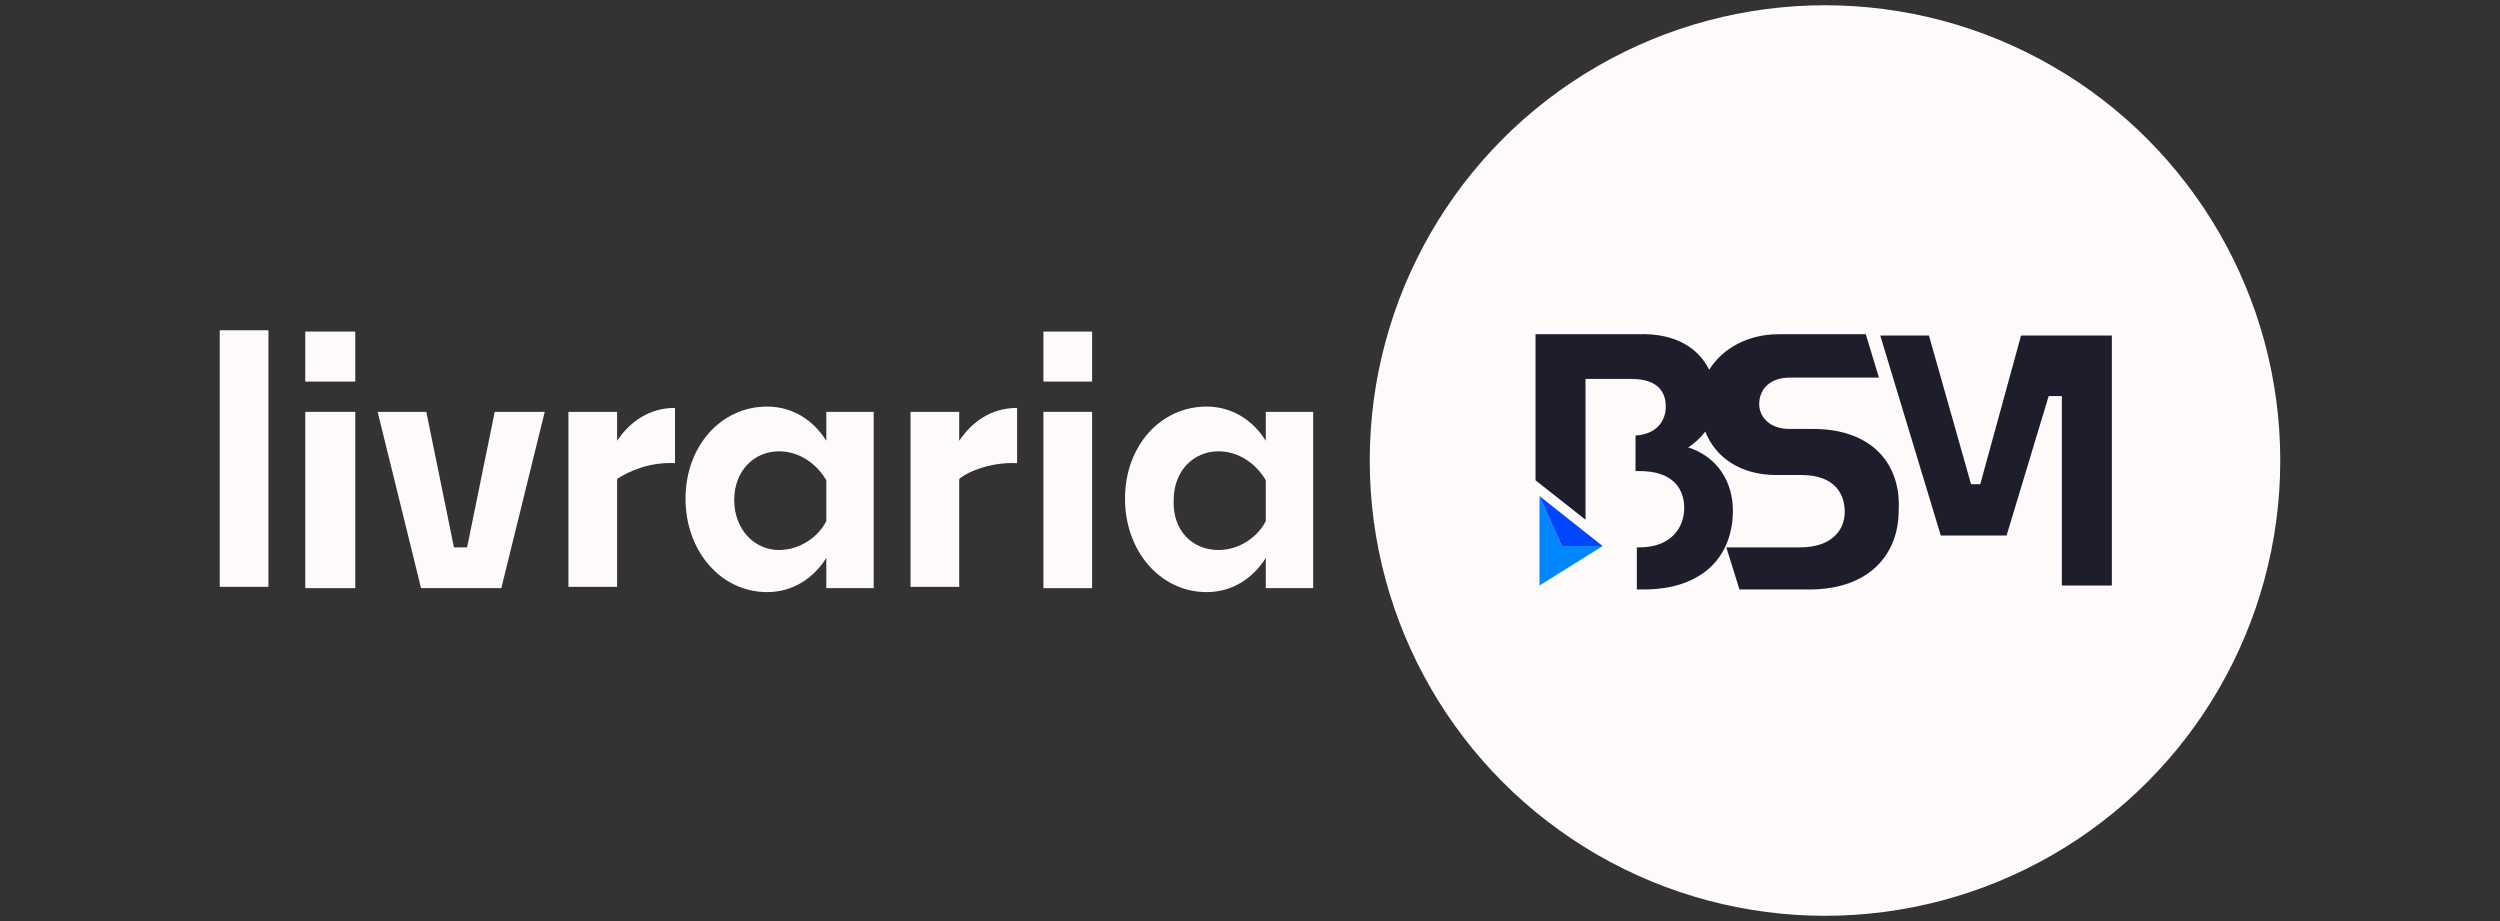 <?xml version="1.0" encoding="utf-8"?>
<!-- Generator: Adobe Illustrator 26.5.0, SVG Export Plug-In . SVG Version: 6.00 Build 0)  -->
<svg version="1.1" id="Camada_1" xmlns="http://www.w3.org/2000/svg" xmlns:xlink="http://www.w3.org/1999/xlink" x="0px" y="0px"
	 viewBox="0 0 190 70" style="enable-background:new 0 0 190 70;" xml:space="preserve">
<rect x="0" y="0" width="190" height="70" fill="#333333" stroke="none"/>
<style type="text/css">
	.st0{fill:#FFFAFA;}
	.st1{fill:#1D1D2C;}
	.st2{fill:#0087FF;}
	.st3{fill:#0045FF;}
</style>
<g>
	<g>
		<circle class="st0" cx="138.7" cy="35" r="34.6"/>
		<g>
			<g>
				<path class="st1" d="M137.8,32.6h-1.8c-1.5,0-2.3-0.9-2.3-1.9c0-1.1,0.8-2,2.3-2h6.8l-1-3.3h-6.6c-2.4,0-4.3,1.1-5.3,2.7
					c-0.8-1.6-2.5-2.8-5.4-2.7h-7.8v11.1l3.8,3V28.8h3.5c2,0,2.6,1,2.6,2.1s-0.7,2.1-2.3,2.2v2.7h0.3c2.6,0,3.4,1.4,3.4,2.8
					c0,1.5-1,3-3.4,3h-0.2v3.2h0.5c4.6,0,6.8-2.6,6.8-6c0-2.2-1.2-4.1-3.4-4.8c0.5-0.3,1-0.8,1.3-1.2c0.8,2,2.7,3.3,5.4,3.3h1.9
					c2.6,0,3.3,1.5,3.3,2.8c0,1.4-1,2.7-3.4,2.7h-5.6l1,3.2h5.3c4.6,0,6.8-2.7,6.8-6C144.5,35.3,142.3,32.6,137.8,32.6z"/>
				<polygon class="st1" points="153.6,25.5 150.5,36.8 149.8,36.8 146.6,25.5 142.9,25.5 147.5,40.7 152.5,40.7 155.7,30.1 
					156.7,30.1 156.7,44.5 160.5,44.5 160.5,25.5 				"/>
			</g>
		</g>
		<g>
			<polygon class="st2" points="121.8,41.5 117,44.5 117,37.7 118.7,41.5 			"/>
			<polygon class="st3" points="121.8,41.5 118.7,41.5 117,37.7 			"/>
		</g>
	</g>
	<g>
		<path class="st0" d="M16.7,44.7V25.1h3.7v19.5h-3.7V44.7z"/>
		<path class="st0" d="M23.2,29v-3.8H27V29H23.2z M23.2,44.7V31.3H27v13.4h-3.7V44.7z"/>
		<path class="st0" d="M32,44.7l-3.3-13.4h3.7l2.1,10.3h1l2.1-10.3h3.8l-3.3,13.4C38.1,44.7,32,44.7,32,44.7z"/>
		<path class="st0" d="M46.9,36.4v8.2h-3.7V31.3h3.7v2.2c1-1.5,2.5-2.5,4.4-2.5v4.2C49.4,35.1,47.8,35.8,46.9,36.4z"/>
		<path class="st0" d="M62.8,42.4c-1,1.6-2.6,2.6-4.5,2.6c-3.5,0-6.2-3.1-6.2-7.1s2.7-7,6.2-7c1.9,0,3.5,1,4.5,2.6v-2.2h3.6v13.4
			h-3.6V42.4z M59.2,41.8c1.6,0,3-1,3.6-2.2v-3.1c-0.7-1.2-2-2.2-3.6-2.2c-1.9,0-3.4,1.5-3.4,3.7S57.3,41.8,59.2,41.8z"/>
		<path class="st0" d="M72.9,36.4v8.2h-3.7V31.3h3.7v2.2c1-1.5,2.5-2.5,4.4-2.5v4.2C75.4,35.1,73.6,35.8,72.9,36.4z"/>
		<path class="st0" d="M79.3,29v-3.8h3.7V29H79.3z M79.3,44.7V31.3h3.7v13.4h-3.7V44.7z"/>
		<path class="st0" d="M96.2,42.4c-1,1.6-2.6,2.6-4.5,2.6c-3.5,0-6.2-3.1-6.2-7.1s2.7-7,6.2-7c1.9,0,3.5,1,4.5,2.6v-2.2h3.6v13.4
			h-3.6V42.4z M92.6,41.8c1.6,0,3-1,3.6-2.2v-3.1c-0.7-1.2-2-2.2-3.6-2.2c-1.9,0-3.4,1.5-3.4,3.7C89.1,40.3,90.6,41.8,92.6,41.8z"/>
	</g>
</g>
</svg>
